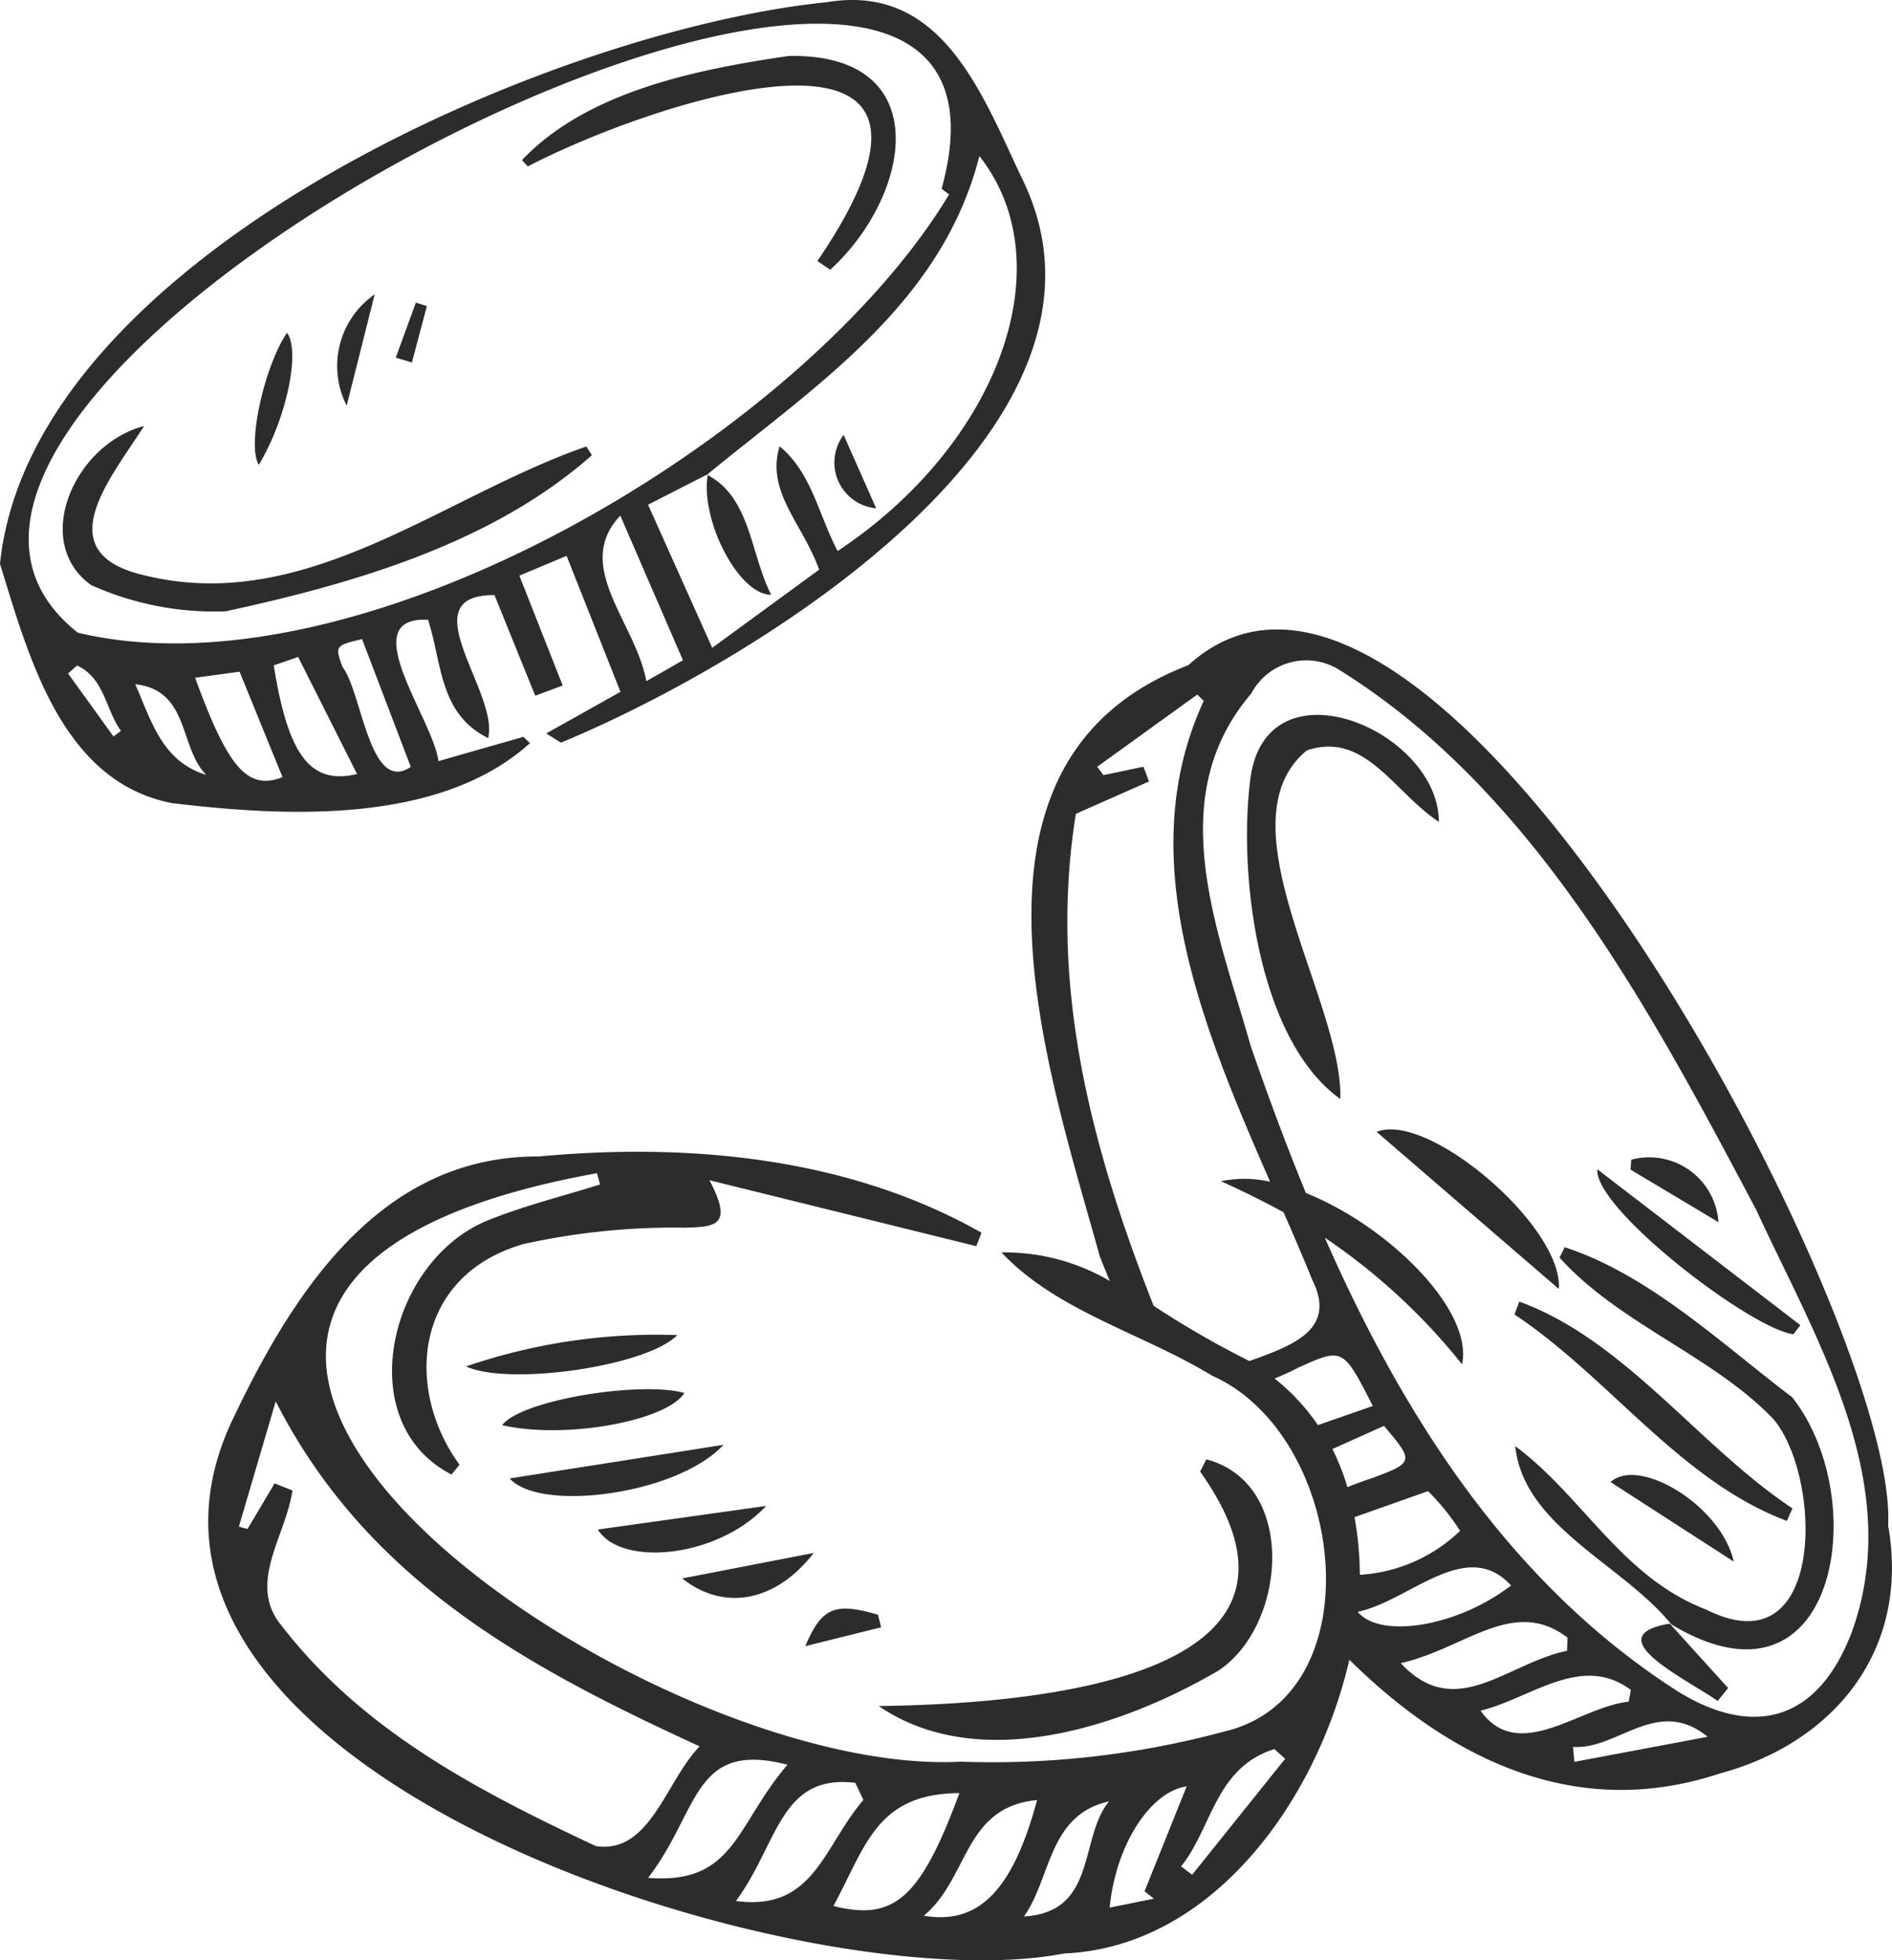 <svg xmlns="http://www.w3.org/2000/svg" width="51.328" height="53.181" viewBox="0 0 51.328 53.181">
  <g id="Groupe_6755" data-name="Groupe 6755" transform="translate(3.176 8.885)">
    <path id="Tracé_3179" data-name="Tracé 3179" d="M19.2,12.893c0-.01,0-.021,0-.032l0,0-.015.008-.01.008.024.014m1.722,3.245c-.563-1.1-.554-2.631-1.722-3.245-.2,1.235.846,3.255,1.722,3.245m-9.34-7.832-.3-.092-.544,1.492.438.132ZM2.469,15.873a8.164,8.164,0,0,0,3.651.714c3.476-.754,7.226-1.837,9.938-4.236l-.151-.236c-3.9,1.348-7.577,4.553-11.938,3.507-2.717-.6-.991-2.606-.061-4.061-1.9.492-3.055,3.154-1.438,4.311m11.908,4.29-.179-.17-2.306.659c-.134-1.139-2.31-3.936-.28-3.835.383,1.19.3,2.552,1.63,3.21.306-1.233-2.155-3.889.172-3.88l1.106,2.731.744-.278-1.175-2.98,1.281-.538,1.462,3.69L14.818,19.9l.4.25C20.41,18,31.1,11.561,27.7,4.788,26.624,2.508,25.524-.458,22.433.06,14.916.825.849,6.978,0,15.3c.783,2.528,1.672,5.906,4.665,6.49,3.151.379,7.275.573,9.712-1.627m-6.95-2.11.661-.229L9.686,21c-1.248.3-1.866-.471-2.259-2.946m3.717,2.753c-1.118.76-1.325-2.036-1.85-2.707-.217-.578-.191-.588.529-.759l1.321,3.466m6.39-2.326c-.292-1.6-2-3.122-.706-4.491l1.7,3.924-.991.567m5.188-3.53c-.519-.981-.706-2.127-1.575-2.841-.38,1.233.637,2.113,1.072,3.347l-2.9,2.12-1.741-3.883,1.609-.822c2.973-2.438,6.359-4.633,7.38-8.636,2.3,2.914.546,7.8-3.845,10.715m2.823-9.825.2.15c-3.975,6.6-15.99,13.719-23.637,11.89C-6.44,10.4,29.091-7.7,25.544,5.125M3.078,19.981,1.846,18.272l.245-.216c.747.346.773,1.2,1.192,1.775l-.205.15m.592-1.416c1.475.163,1.184,1.709,1.924,2.458-1.2-.364-1.488-1.467-1.924-2.458m1.621-.176L6.5,18.225l1.165,2.862c-.937.358-1.467-.212-2.372-2.7M22.173,7.083l.351.236c2.22-2.031,2.882-5.872-1.122-5.8-2.516.366-5.472.963-7.242,2.826l.158.171c3.606-1.869,12.891-4.832,7.855,2.571m1.594,6.7L22.887,11.8a1.247,1.247,0,0,0,.879,1.992M7.786,9.031c-.6.876-1.1,3.03-.765,3.58.755-1.249,1.134-3.091.765-3.58m2.379-1.044a2.367,2.367,0,0,0-.76,3.019l.76-3.019m13.673,38.3c2.7,1.844,6.561.588,9.206-.955,1.85-1.2,2.174-5.08-.317-5.738l-.169.331c4.048,5.695-4.735,6.308-8.72,6.362m-5.272-8.494c-1.195-.332-4.439.193-4.943.874,1.719.393,4.47-.116,4.943-.874M19.627,39.2l-5.8.912c.833.932,4.562.431,5.8-.912m-1.253-2.977a15.949,15.949,0,0,0-5.732.85c1.165.535,4.905,0,5.732-.85m2.411,4.635-4.566.64c.634,1.024,3.253.769,4.566-.64m23.47-9.394-.021.269,2.386,1.426a1.883,1.883,0,0,0-2.365-1.695M22.074,42.134l-3.565.69c1.119.894,2.532.65,3.565-.69m1.745,1.676c-1.146-.336-1.524-.219-1.971.852l2.055-.511Zm13.529-13.1,4.941,4.261c.122-1.692-3.557-4.828-4.941-4.261m6.345,9.5,3.34,2.157c-.326-1.5-2.559-2.864-3.34-2.157m4.934.714c-2.553-1.7-4.539-4.561-7.41-5.61l-.13.35c2.56,1.7,4.507,4.525,7.39,5.6l.151-.341M35.454,20.359c1.576-.526,2.347,1.121,3.581,1.941,0-2.493-4.7-4.471-5.116-1.151-.337,2.661.239,7.1,2.443,8.667.075-2.652-3.282-7.5-.908-9.457m6.995,13.478-.139.284c1.615,1.8,4.187,2.677,5.818,4.4,1.32,1.61,1.394,6.773-1.834,5.151C44,42.8,42.947,40.6,41.107,39.235c.225,2.184,2.921,3.209,4.235,4.837,4.483,2.7,5.474-3.364,3.281-6.16-1.909-1.446-3.887-3.33-6.173-4.073M46.6,46.15l.281-.353L45.3,44.051c-2.03.337.5,1.528,1.3,2.1M48.654,36.2l.189-.246-5.508-4.229c-.089,1.067,4.146,4.323,5.32,4.475m2.568,5.171c.292-5.493-12.328-29.357-18.986-23.322-6.717,2.578-3.824,10.9-2.4,16.04.085.217.177.441.27.666a5.624,5.624,0,0,0-2.938-.775c1.5,1.6,3.846,2.2,5.708,3.342,3.656,1.614,4.449,8.7.33,9.658a24.1,24.1,0,0,1-7.135.816c-8.9.473-27.574-12.775-9.877-15.965l.085.305c-.995.312-2.013.564-2.98.948-2.746,1.05-3.812,5.508-1.05,6.921l.215-.266c-1.515-2.088-1.213-5.144,1.742-5.987a18.9,18.9,0,0,1,4.369-.444c.843-.02,1.321-.053.67-1.287l7.24,1.789.142-.364C23.011,31.393,18.683,31,14.612,31.377,10.365,31.356,8,34.969,6.337,38.46,1.7,48.019,21.778,54.369,28.87,53c4.025-.175,6.853-4.147,7.737-7.969,2.785,2.748,6.188,4.369,10.055,3.084,3.117-.839,5.165-3.373,4.559-6.736M16.155,50.082c-3.176-1.494-6.288-3.1-8.505-5.961-.967-1.145.109-2.445.283-3.683l-.484-.193-.733,1.238-.236-.062,1-3.4c2.476,4.856,6.792,7.2,11.5,9.359-.926.959-1.343,2.933-2.82,2.706m1.422.862c1.406-1.822,1.2-3.735,3.781-3.069-1.412,1.648-1.426,3.256-3.781,3.069m2.382.629c1.149-1.55,1.187-3.453,3.24-3.207l.218.465c-1.094,1.281-1.34,3.025-3.458,2.741m2.646.136c.882-1.627,1.165-3.051,3.417-3.063-1.06,2.877-1.781,3.473-3.417,3.063m2.45.263c1.223-1,1.077-2.954,3.075-3.137-.645,2.391-1.549,3.4-3.075,3.137m2.717.021c.752-1.054.654-2.75,2.309-3.123-.819,1-.312,3.008-2.309,3.123m2.325-.231c.167-1.714,1.1-3.151,2.092-3.3l-1.144,2.848.254.2-1.2.243m2.238-.892-.3-.227c.848-1.057.925-2.677,2.53-3.182l.293.263Zm1.554-13.937a25.044,25.044,0,0,1-2.6-1.5c-1.724-4.379-2.848-8.743-2.109-13.347l1.983-.877-.149-.4-1.086.228-.169-.227,2.714-1.959.177.172c-1.963,4.235-.032,8.859,1.8,13.045a3.151,3.151,0,0,0-1.334-.014c.615.277,1.174.555,1.7.844.27.619.533,1.228.773,1.823.674,1.339-.476,1.776-1.7,2.211m1.858,1.738a5.761,5.761,0,0,0-1.177-1.264,6.237,6.237,0,0,0,.633-.289c1.222-.553,1.225-.547,2.033,1.034-.516.182-1.006.351-1.488.519m.8,1.686a6.358,6.358,0,0,0-.409-1.036l1.4-.628c.826.974.825.994-.379,1.437-.206.064-.411.144-.616.228m2.19.106a6.192,6.192,0,0,1,.87,1.077,4.3,4.3,0,0,1-2.72,1.193,9.131,9.131,0,0,0-.144-1.565l1.994-.705m-1.9,3.272c1.408-.3,2.937-2.035,4.152-.714-1.417,1.1-3.52,1.465-4.153.724v-.009M38,45.124c1.761-.4,3.051-1.81,4.524-.695,0,.12-.008.239-.012.359-1.651.343-3.02,1.936-4.512.335m2.165,1.291c1.372-.338,2.737-1.565,4.079-.563-.02.106-.039.211-.059.317-1.342.145-2.983,1.692-4.02.245M42.711,47.8c-.012-.135-.025-.27-.038-.405,1.219.086,2.282-1.388,3.655-.274l-3.617.68m7.483-3.411c-.891,2.239-2.566,2.791-4.658,1.511-4.543-2.9-7.456-7.453-9.595-12.321a16.715,16.715,0,0,1,3.723,3.436c.314-1.465-2-3.754-4.237-4.648-.545-1.328-1.042-2.671-1.5-4-.884-3.125-2.408-6.713.018-9.551a1.687,1.687,0,0,1,2.429-.616c5.273,3.3,8.434,9.265,11.279,14.641,1.655,3.587,4.082,7.494,2.543,11.55" transform="translate(-3.176 -8.886)" fill="#2d2b2b"/>
  </g>
</svg>
